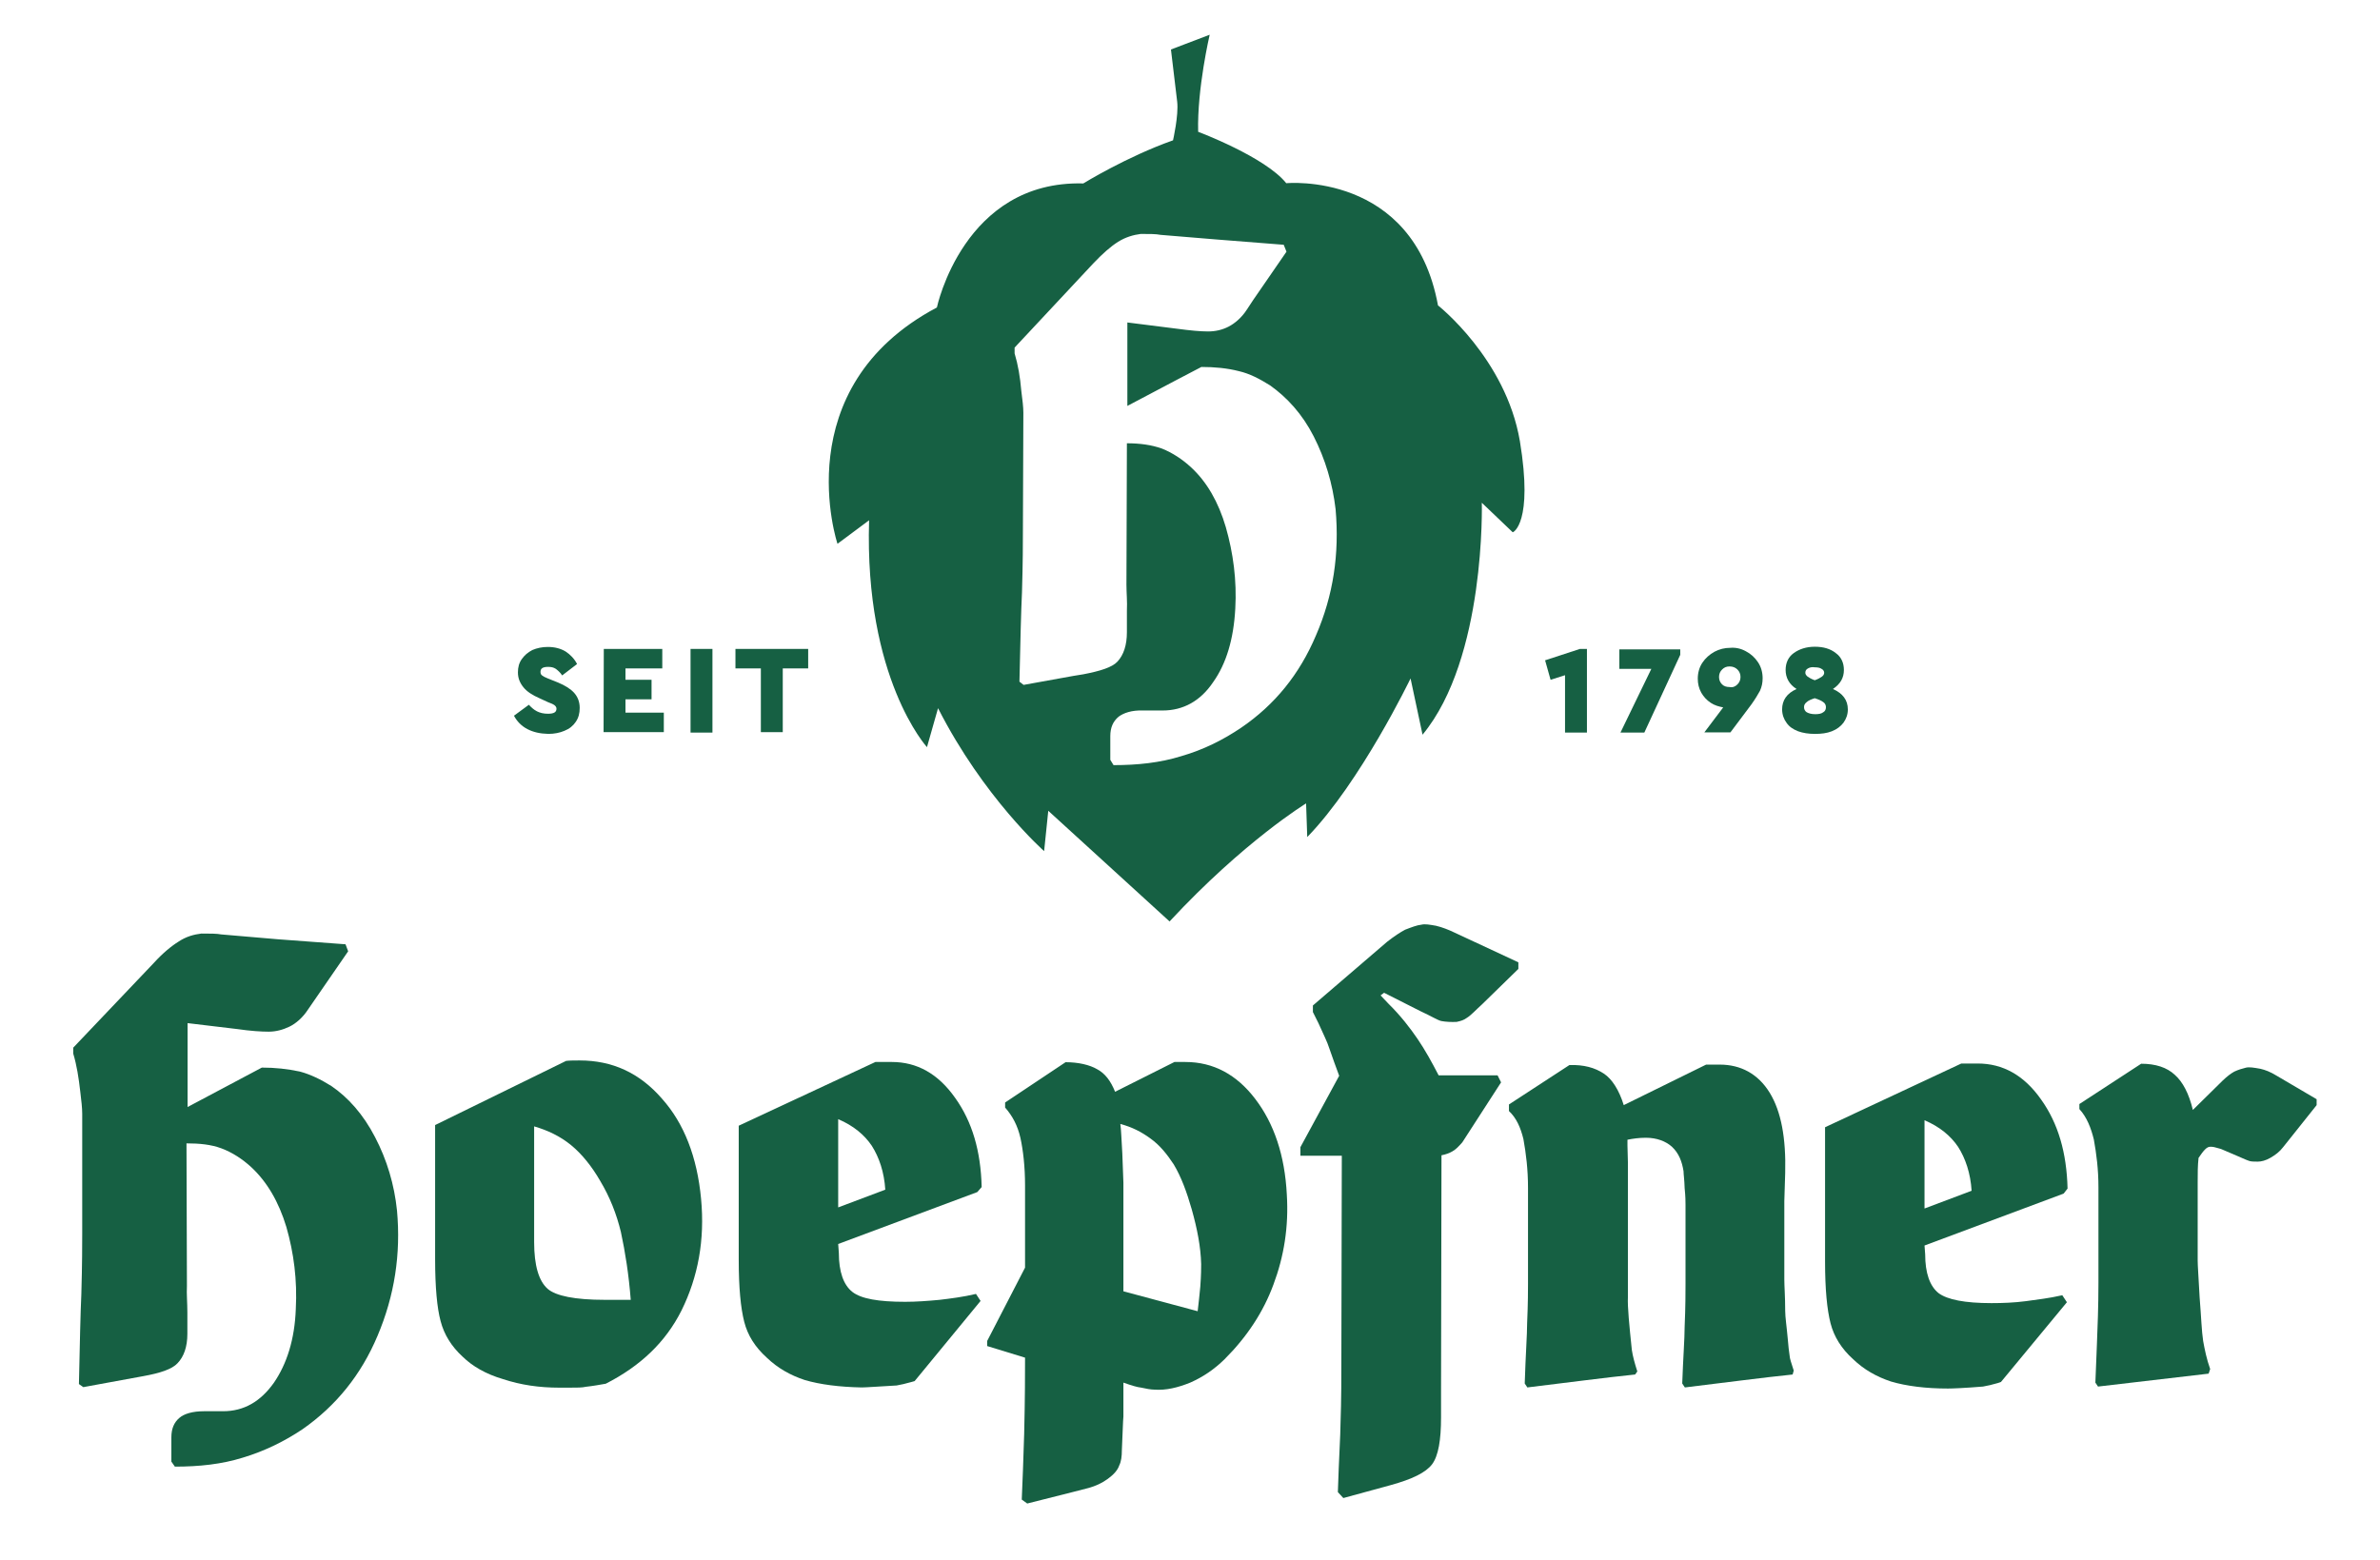 <svg xmlns:dc="http://purl.org/dc/elements/1.1/" xmlns:cc="http://creativecommons.org/ns#" xmlns:rdf="http://www.w3.org/1999/02/22-rdf-syntax-ns#" xmlns:svg="http://www.w3.org/2000/svg" xmlns="http://www.w3.org/2000/svg" viewBox="0 0 1375.747 901.973" height="901.973" width="1375.747" xml:space="preserve" id="svg2"><defs id="defs6"></defs><g transform="matrix(1.333,0,0,-1.333,0,901.973)" id="g10"><g transform="scale(0.1)" id="g12"><path id="path14" style="fill:#166043;fill-opacity:1;fill-rule:nonzero;stroke:none" d="m 6881.64,3951.9 v -362.88 h -95 v 248.89 l -62.69,-19.95 -23.75,84.54 151.04,49.4 h 30.4"></path><path id="path16" style="fill:#166043;fill-opacity:1;fill-rule:nonzero;stroke:none" d="m 7286.31,3951.9 v -25.65 l -155.79,-337.23 h -103.54 l 133.94,276.43 H 7022.23 V 3950 h 264.08 v 1.9 0"></path><path id="path18" style="fill:#166043;fill-opacity:1;fill-rule:nonzero;stroke:none" d="m 7534.24,3798.01 c 8.55,8.55 13.3,19 13.3,32.3 0,13.3 -4.75,23.74 -13.3,32.29 -8.55,8.55 -19.95,13.3 -34.19,13.3 -14.25,0 -23.75,-4.75 -32.3,-13.3 -8.55,-8.55 -13.3,-18.99 -13.3,-32.29 0,-13.3 4.75,-23.75 13.3,-32.3 8.55,-8.55 19.95,-11.4 32.3,-11.4 15.19,-2.85 25.64,2.85 34.19,11.4 z m 37.05,143.44 c 21.85,-11.4 38.95,-27.55 52.25,-47.5 13.3,-19.95 19.95,-43.69 19.95,-69.34 0,-19.95 -3.8,-37.05 -11.4,-54.15 -8.55,-15.2 -19.95,-35.15 -37.05,-58.9 l -91.2,-121.59 H 7390.8 l 81.7,108.3 c -19,3.79 -37.05,8.54 -54.15,19.94 -17.1,11.4 -30.4,25.65 -40.85,43.7 -10.45,19 -15.2,38.95 -15.2,60.8 0,25.65 6.65,49.39 19.95,69.34 13.3,19.95 30.4,35.15 52.25,47.5 21.85,11.4 43.7,17.1 69.34,17.1 21.85,1.9 45.6,-2.85 67.45,-15.2"></path><path id="path20" style="fill:#166043;fill-opacity:1;fill-rule:nonzero;stroke:none" d="m 7840.12,3867.35 c -8.55,-4.75 -11.4,-10.45 -11.4,-18.99 0,-6.65 3.8,-11.4 10.45,-17.1 6.65,-4.75 17.1,-10.45 30.4,-15.2 13.3,4.75 23.75,10.45 30.4,15.2 6.65,4.75 10.45,10.45 10.45,17.1 0,6.64 -3.8,13.29 -11.4,17.09 -6.65,4.75 -17.1,6.65 -28.5,6.65 -13.3,1.9 -21.85,0 -30.4,-4.75 z m 66.5,-189.98 c 8.55,4.75 11.4,13.3 11.4,21.84 0,8.55 -3.8,17.1 -11.4,21.85 -8.55,6.65 -19.95,11.4 -37.05,17.1 -15.2,-4.75 -28.5,-10.45 -35.15,-17.1 -8.55,-6.65 -11.4,-13.3 -11.4,-21.85 0,-8.54 3.8,-17.09 11.4,-21.84 8.55,-4.75 19.95,-8.55 37.05,-8.55 15.2,0 26.6,1.9 35.15,8.55 z m 106.39,12.35 c 0,-21.85 -6.65,-40.85 -19,-57.95 -11.4,-15.2 -28.49,-28.5 -50.34,-37.05 -21.85,-8.55 -45.6,-11.4 -73.15,-11.4 -27.55,0 -52.24,3.8 -73.14,11.4 -21.85,8.55 -38.95,19.95 -50.35,37.05 -11.4,15.2 -19,35.15 -19,57.95 0,38.94 19.95,69.34 62.7,88.34 -32.3,19.95 -47.5,49.4 -47.5,82.64 0,30.4 11.4,56.05 35.15,73.15 23.75,17.1 54.14,27.55 91.19,27.55 37.05,0 67.45,-8.55 91.2,-27.55 23.74,-17.1 35.14,-42.75 35.14,-73.15 0,-34.19 -15.2,-60.79 -47.49,-82.64 42.74,-19 64.59,-48.45 64.59,-88.34"></path><path id="path22" style="fill:#166043;fill-opacity:1;fill-rule:nonzero;stroke:none" d="m 2286.78,3604.22 c -25.65,13.3 -45.6,34.2 -57.95,57.95 l 64.6,47.49 c 10.45,-11.39 21.85,-21.84 35.15,-28.49 13.3,-6.65 28.5,-10.45 47.49,-10.45 25.65,0 37.05,6.65 37.05,21.85 0,6.65 -3.8,11.39 -8.55,15.19 -4.75,3.8 -15.2,8.55 -28.5,13.3 l -37.04,17.1 c -30.4,13.3 -54.15,28.5 -69.35,47.5 -15.2,19 -23.75,38.95 -23.75,64.6 0,21.84 4.75,40.84 17.1,57.94 12.35,17.1 25.65,28.5 45.6,38.95 19.95,8.55 42.75,13.3 66.49,13.3 30.4,0 56.05,-6.65 77.9,-19.95 19.95,-13.3 37.05,-30.4 49.4,-54.15 l -64.6,-49.39 c -8.55,13.29 -19,21.84 -27.55,28.49 -10.45,6.65 -19.95,8.55 -34.2,8.55 -10.45,0 -18.99,-1.9 -23.74,-4.75 -6.65,-3.8 -8.55,-10.45 -8.55,-17.1 0,-6.64 1.9,-11.39 6.65,-15.19 4.75,-3.8 13.29,-8.55 25.64,-13.3 l 42.75,-17.1 c 32.3,-13.3 56.05,-28.5 71.25,-45.6 15.2,-17.1 23.75,-38.95 23.75,-64.59 0,-23.75 -4.75,-42.75 -17.1,-60.8 -11.4,-17.1 -27.55,-30.4 -49.4,-38.95 -19.95,-8.55 -43.7,-13.3 -69.35,-13.3 -37.04,0.95 -65.54,7.6 -91.19,20.9"></path><path id="path24" style="fill:#166043;fill-opacity:1;fill-rule:nonzero;stroke:none" d="m 2618.31,3951.9 h 253.63 v -84.55 h -159.59 v -49.39 h 113.05 v -84.55 h -113.05 v -57.94 h 166.24 v -84.55 h -261.23 l 0.95,360.98 v 0"></path><path id="path26" style="fill:#166043;fill-opacity:1;fill-rule:nonzero;stroke:none" d="m 2994.48,3951.9 h 95 v -362.88 h -95 v 362.88"></path><path id="path28" style="fill:#166043;fill-opacity:1;fill-rule:nonzero;stroke:none" d="m 3299.41,3867.35 h -110.19 v 84.55 h 315.38 v -84.55 h -110.19 v -276.43 h -95 v 276.43"></path><path id="path30" style="fill:#166043;fill-opacity:1;fill-rule:nonzero;stroke:none" d="m 808.699,1807.31 c 56.047,0 106.395,-4.75 151.992,-21.84 45.599,-17.1 90.249,-45.6 129.189,-81.7 67.45,-62.7 118.75,-149.14 151.99,-259.33 32.3,-113.05 47.5,-229.89 40.85,-355.28 -4.75,-132.039 -38.95,-238.43 -94.99,-320.129 C 1129.78,687.34 1057.58,645.539 967.34,645.539 h -82.645 c -50.347,0 -86.441,-11.398 -106.39,-28.5 -23.75,-19.949 -35.149,-47.5 -35.149,-84.539 V 427.051 l 15.199,-21.852 c 105.442,0 203.286,10.449 294.485,38.949 94.99,28.5 181.43,71.25 259.33,123.493 145.34,101.648 253.63,235.589 324.88,404.679 74.09,174.79 101.64,355.27 84.54,543.36 -11.4,112.09 -43.7,220.39 -94.99,318.23 -50.35,97.85 -116.84,172.89 -189.99,222.29 -45.6,28.5 -90.24,50.34 -136.79,62.69 -54.15,11.4 -106.39,17.1 -164.34,17.1 L 813.449,1965 v 363.83 l 214.691,-25.65 c 58.89,-8.55 105.44,-11.4 136.79,-11.4 32.3,0 62.69,8.55 90.24,21.85 27.55,13.3 57.95,38.95 81.7,76 l 172.89,250.78 -11.4,30.4 -294.48,21.85 -244.138,20.9 c -19.949,3.8 -47.5,3.8 -86.445,3.8 -32.297,-3.8 -66.496,-13.3 -97.844,-34.2 -32.297,-19.95 -69.344,-50.35 -108.293,-93.1 L 317.582,2222.44 v -25.65 c 15.199,-50.35 23.75,-105.44 30.398,-164.34 4.75,-38.95 8.551,-71.25 8.551,-96.89 v -518.67 c 0,-42.75 0,-132.04 -3.801,-264.08 -3.8,-81.7 -6.648,-211.841 -10.449,-389.478 l 19,-13.301 259.332,47.5 c 74.094,13.301 125.391,30.399 149.141,56.047 27.547,28.492 42.746,71.242 42.746,127.293 v 93.089 c 0,42.75 -3.801,79.8 -1.898,114.94 l -1.903,618.41"></path><path id="path32" style="fill:#166043;fill-opacity:1;fill-rule:evenodd;stroke:none" d="m 1886.86,1886.73 v -582.31 c 0,-121.59 8.54,-211.84 23.74,-267.88 15.2,-58.899 47.5,-110.2 95,-153.892 43.7,-42.75 101.64,-76 175.74,-97.847 77.89,-25.653 157.69,-37.051 244.13,-37.051 h 43.7 c 32.3,0 56.04,0 71.24,3.801 34.2,3.801 58.9,8.551 86.45,13.301 149.14,76 259.33,179.539 328.68,318.228 71.24,144.39 101.64,304.93 84.54,484.47 -17.1,181.44 -74.09,326.78 -169.09,433.17 -97.84,113.05 -216.58,166.24 -357.17,166.24 -19.95,0 -42.75,0 -58.9,-1.9 z m 848.29,-758.05 h -113.04 c -129.19,0 -211.84,17.1 -246.99,47.5 -38.94,34.19 -58.89,101.64 -58.89,203.28 v 501.57 c 58.89,-17.1 113.04,-42.75 160.54,-81.69 47.49,-38.95 90.24,-93.1 125.39,-153.89 42.75,-71.25 71.24,-144.39 90.24,-222.29 19,-88.34 34.2,-184.29 42.75,-294.48"></path><path id="path34" style="fill:#166043;fill-opacity:1;fill-rule:evenodd;stroke:none" d="m 3634.74,1370.91 603.21,225.14 19,21.85 c -3.8,155.79 -40.84,283.08 -114.94,386.62 -74.09,105.45 -166.24,155.79 -274.53,155.79 h -71.25 l -592.76,-276.43 v -582.31 c 0,-120.64 8.55,-208.04 23.75,-267.88 15.2,-59.85 47.5,-110.202 97.84,-155.792 47.5,-45.597 101.65,-76 164.34,-96.898 67.45,-19.949 151.99,-30.398 246.99,-32.301 19,0 67.44,3.801 151.99,8.551 15.2,3.801 27.54,4.75 38.94,8.551 19.95,4.75 32.3,8.551 38.95,10.449 l 285.93,347.68 -19.95,30.4 c -56.04,-13.3 -110.19,-19.95 -157.69,-25.65 -50.34,-4.75 -101.64,-8.55 -149.14,-8.55 -116.84,0 -190.93,13.3 -228.93,42.75 -38.95,30.4 -58.9,88.34 -58.9,169.09 z m 0,158.64 v 382.83 c 66.5,-28.5 113.05,-67.45 145.34,-114.94 32.3,-50.35 54.15,-114.95 58.9,-190.94 l -204.24,-76.95"></path><path id="path36" style="fill:#166043;fill-opacity:1;fill-rule:evenodd;stroke:none" d="m 4871.56,769.602 c 32.3,-11.403 58.9,-19.954 77.9,-21.852 19.95,-4.75 42.75,-8.551 56.05,-8.551 50.34,-3.801 101.64,8.551 155.79,30.403 57.94,25.648 105.44,58.898 149.14,101.648 97.84,97.84 168.13,205.18 211.83,323.93 45.6,121.59 66.5,250.78 57.95,389.47 -8.55,170.99 -56.05,309.68 -136.79,415.12 -79.8,105.45 -181.44,160.54 -303.03,160.54 h -47.5 l -257.43,-129.19 c -19,47.5 -43.7,79.8 -77.9,97.85 -32.3,18.99 -81.69,30.39 -136.79,30.39 L 4358.6,1984.57 v -21.84 c 32.29,-37.05 54.14,-77.9 66.49,-132.05 11.4,-52.24 19.95,-123.49 19.95,-205.18 V 1268.32 L 4280.7,950.09 v -21.852 l 164.34,-50.34 c 0,-64.597 0,-174.789 -3.8,-330.578 -3.8,-113.039 -6.65,-208.039 -10.45,-284.98 l 23.75,-17.102 199.49,50.34 66.49,17.102 c 30.4,8.55 56.05,19.949 82.65,38.949 27.55,19.953 43.69,38.949 50.34,58.902 8.55,17.098 11.4,38.938 11.4,67.438 3.8,79.801 4.75,127.293 6.65,144.39 z m 0,396.128 v 471.17 l -4.75,127.29 c -3.8,58.9 -4.75,101.64 -8.55,127.29 50.35,-13.3 91.2,-34.2 130.15,-62.7 42.74,-30.39 74.09,-71.24 101.64,-113.04 32.3,-54.14 56.05,-118.74 77.89,-194.74 23.75,-84.54 38.95,-162.43 40.85,-237.48 0,-13.3 0,-47.5 -3.8,-97.84 -3.8,-37.05 -6.65,-69.35 -11.4,-106.4 l -322.03,86.45"></path><path id="path38" style="fill:#166043;fill-opacity:1;fill-rule:nonzero;stroke:none" d="m 6509.26,2071.97 -15.2,30.4 h -255.53 c -30.4,58.89 -58.9,110.19 -91.2,157.69 -32.3,47.49 -74.09,101.64 -125.39,151.99 l -35.15,37.05 15.2,11.39 157.69,-79.79 c 47.5,-21.85 74.1,-38.95 90.24,-42.75 19.95,-3.8 43.7,-4.75 66.5,-3.8 19,3.8 32.3,8.55 43.7,17.1 19,11.4 38.94,34.2 66.49,58.9 l 157.69,153.89 v 28.5 l -279.28,130.14 c -23.75,11.4 -50.35,21.85 -77.89,28.5 -27.55,4.75 -47.5,8.55 -62.7,4.75 -19.95,-1.9 -43.7,-11.4 -71.25,-21.85 -19.94,-10.45 -47.49,-28.5 -77.89,-52.25 L 5693.26,2405.4 v -28.5 l 23.75,-47.5 c 19.95,-45.59 38.95,-81.69 47.5,-110.19 15.19,-42.75 28.49,-81.69 42.74,-118.74 l -168.14,-309.68 v -37.05 h 179.54 l -1.9,-870.138 c 0,-88.352 0,-186.192 -3.8,-296.383 0,-42.75 -6.65,-140.598 -11.4,-292.59 l 23.75,-25.641 205.19,56.043 c 93.09,25.649 151.99,54.149 179.54,90.25 27.55,37.039 38.94,105.438 38.94,203.278 v 105.453 l 1.9,1031.628 c 19,3.8 32.3,8.55 47.5,17.1 15.2,8.55 27.55,21.85 42.75,38.95 l 168.14,260.28"></path><path id="path40" style="fill:#166043;fill-opacity:1;fill-rule:nonzero;stroke:none" d="m 7100.12,818.051 c -11.4,35.148 -19.95,67.449 -23.75,93.09 -11.4,110.199 -19,186.189 -17.1,228.939 v 586.11 l -1.9,71.25 v 25.65 c 23.75,4.75 50.35,8.54 79.8,8.54 47.5,0 86.44,-15.19 113.04,-38.94 30.4,-28.5 43.7,-64.6 50.35,-106.4 0,-13.3 3.8,-37.04 4.75,-73.14 3.8,-37.05 3.8,-58.9 3.8,-73.15 v -340.07 c 0,-35.15 0,-101.65 -3.8,-188.09 0,-52.25 -6.65,-135.84 -10.45,-246.039 l 11.4,-17.102 c 181.44,21.852 337.23,42.75 467.37,56.051 l 4.75,17.102 c -11.4,34.199 -17.1,54.148 -17.1,58.898 -3.8,25.641 -6.65,50.34 -8.55,75.988 -4.75,54.152 -11.4,96.902 -11.4,123.492 0,62.7 -3.8,106.4 -3.8,136.79 v 339.13 l 3.8,123.49 c 3.8,149.15 -17.1,265.99 -67.44,347.68 -50.35,81.7 -125.4,121.59 -216.59,121.59 h -58.9 l -357.17,-175.73 c -19.95,64.59 -50.35,113.04 -86.45,136.79 -38.95,25.65 -86.44,38.94 -149.14,37.04 l -262.18,-170.98 v -28.5 c 32.3,-30.4 50.34,-71.25 62.69,-121.59 11.4,-62.7 19.95,-132.05 19.95,-211.84 v -415.12 c 0,-25.65 0,-84.55 -3.8,-170.99 0,-50.349 -6.65,-138.689 -10.45,-262.189 l 11.4,-17.102 c 181.44,21.852 337.23,42.75 467.37,56.051 l 9.5,13.301"></path><path id="path42" style="fill:#166043;fill-opacity:1;fill-rule:evenodd;stroke:none" d="m 8345.49,1364.27 603.21,225.13 17.1,21.85 c -3.8,155.79 -40.85,283.08 -114.94,386.62 -74.1,105.45 -166.24,155.79 -274.53,155.79 h -71.25 l -590.86,-276.43 v -582.31 c 0,-120.64 8.55,-208.04 23.75,-267.88 15.2,-58.899 47.49,-110.2 97.84,-155.79 47.5,-45.602 101.64,-76 164.34,-96.898 67.45,-19.954 151.99,-30.403 246.98,-30.403 19,0 69.35,1.903 151.99,8.551 15.2,3.801 27.55,4.75 38.95,8.551 19.95,4.75 32.3,8.551 38.95,11.398 l 285.93,345.781 -19.95,30.4 c -57.94,-13.3 -110.19,-19 -157.69,-25.65 -50.34,-6.65 -101.64,-8.55 -149.14,-8.55 -116.84,0 -190.94,15.2 -228.93,42.75 -38.95,30.4 -58.9,88.34 -58.9,169.09 z m 0,160.53 v 382.83 c 66.5,-28.5 113.04,-67.45 145.34,-114.94 32.3,-50.35 54.15,-114.95 58.9,-190.94 l -204.24,-76.95"></path><path id="path44" style="fill:#166043;fill-opacity:1;fill-rule:nonzero;stroke:none" d="M 9284.98,2152.71 9017.1,1977.93 v -21.85 c 32.3,-35.15 50.35,-81.7 62.69,-132.04 11.4,-62.7 19.95,-130.15 19.95,-207.09 v -413.22 c 0,-105.45 -3.8,-194.74 -6.65,-267.89 l -6.65,-166.238 11.4,-17.102 479.72,56.051 6.65,19.949 c -15.2,42.75 -23.75,84.539 -30.4,121.59 -6.65,42.75 -8.55,106.4 -15.2,188.09 -4.75,88.34 -8.55,140.59 -8.55,160.54 v 340.08 c 0,38.94 0,73.14 3.8,105.44 11.4,17.1 19.95,28.5 28.5,37.05 8.55,8.55 15.2,11.4 23.75,11.4 3.8,0 11.4,0 23.75,-3.8 12.35,-3.8 19.95,-4.75 27.55,-8.55 l 66.49,-28.5 c 30.4,-13.3 45.6,-19.95 47.5,-19.95 8.55,-3.8 23.75,-3.8 38.95,-3.8 15.2,0 35.15,4.75 56.04,17.1 20.9,12.35 38.95,25.65 54.15,45.6 l 145.36,182.39 v 25.64 l -172.91,101.65 c -27.55,17.1 -50.34,25.65 -71.24,30.4 -27.55,4.75 -47.5,8.55 -62.7,4.75 -15.2,-3.8 -32.3,-8.55 -50.34,-17.1 -15.2,-8.55 -30.4,-19.95 -50.35,-38.95 l -129.19,-127.29 c -17.1,71.24 -43.7,121.59 -77.9,151.99 -34.2,32.3 -83.59,48.44 -146.29,48.44"></path><path id="path46" style="fill:#166043;fill-opacity:1;fill-rule:evenodd;stroke:none" d="m 5706.72,4010.85 c -71,-168 -178,-301 -325,-401 -77,-52 -162,-95 -259,-123 -93,-29 -191,-39 -294,-39 l -14,23 v 103 c 0,37 12,64 36,84 21,16 57,29 107,27 h 84 c 89,0 164,41 219,123 57,80 89,187 96,319 7,123 -9,241 -41,353 -32,109 -82,196 -150,259 -39,36 -82,64 -127,82 -45,16 -95,23 -152,23 l -2,-613 c 0,-36 4,-73 2,-114 v -93 c 0,-55 -14,-98 -41,-127 -23,-25 -75,-41 -148,-55 l -43,-7 -216,-39 -18,14 c 4,177 7,305 11,387 4,132 4,221 4,264 l 2,515 c 0,25 -4,57 -9,96 -5,59 -14,112 -29,162 v 25 l 342,366 c 39,41 75,73 107,93 32,20 66,30 98,34 39,0 66,0 86,-4 l 242,-20 292,-23 12,-30 -144,-209 -27,-41 c -23,-36 -53,-61 -80,-75 -27,-14 -57,-21 -89,-21 -32,0 -77,4 -136,12 l -214,27 v -362 l 212,112 109,57 c 57,0 111,-5 162,-18 48,-11 91,-34 136,-62 73,-52 139,-123 189,-221 50,-98 82,-205 95,-316 17,-194 -10,-374 -85,-547 z m 884,843 c -61,357 -355,588 -355,588 -107,583 -658,530 -658,530 -91,114 -382,223 -382,223 -5,187 50,421 50,421 l -168,-64 c 0,0 20,-168 27,-226 7,-59 -18,-168 -18,-168 -201,-71 -389,-187 -389,-187 -519,14 -635,-538 -635,-538 -658,-349 -431,-1025 -431,-1025 l 137,102 c -21,-686 251,-984 251,-984 l 48,169 c 198,-389 460,-620 460,-620 l 18,175 526,-480 c 323,348 592,512 592,512 l 5,-146 c 232.01,239 448,688 448,688 l 52,-244 c 275,332 257.01,1006 257.01,1006 l 134,-128 c 0.99,-1 89.99,38 30.99,396"></path></g></g></svg>